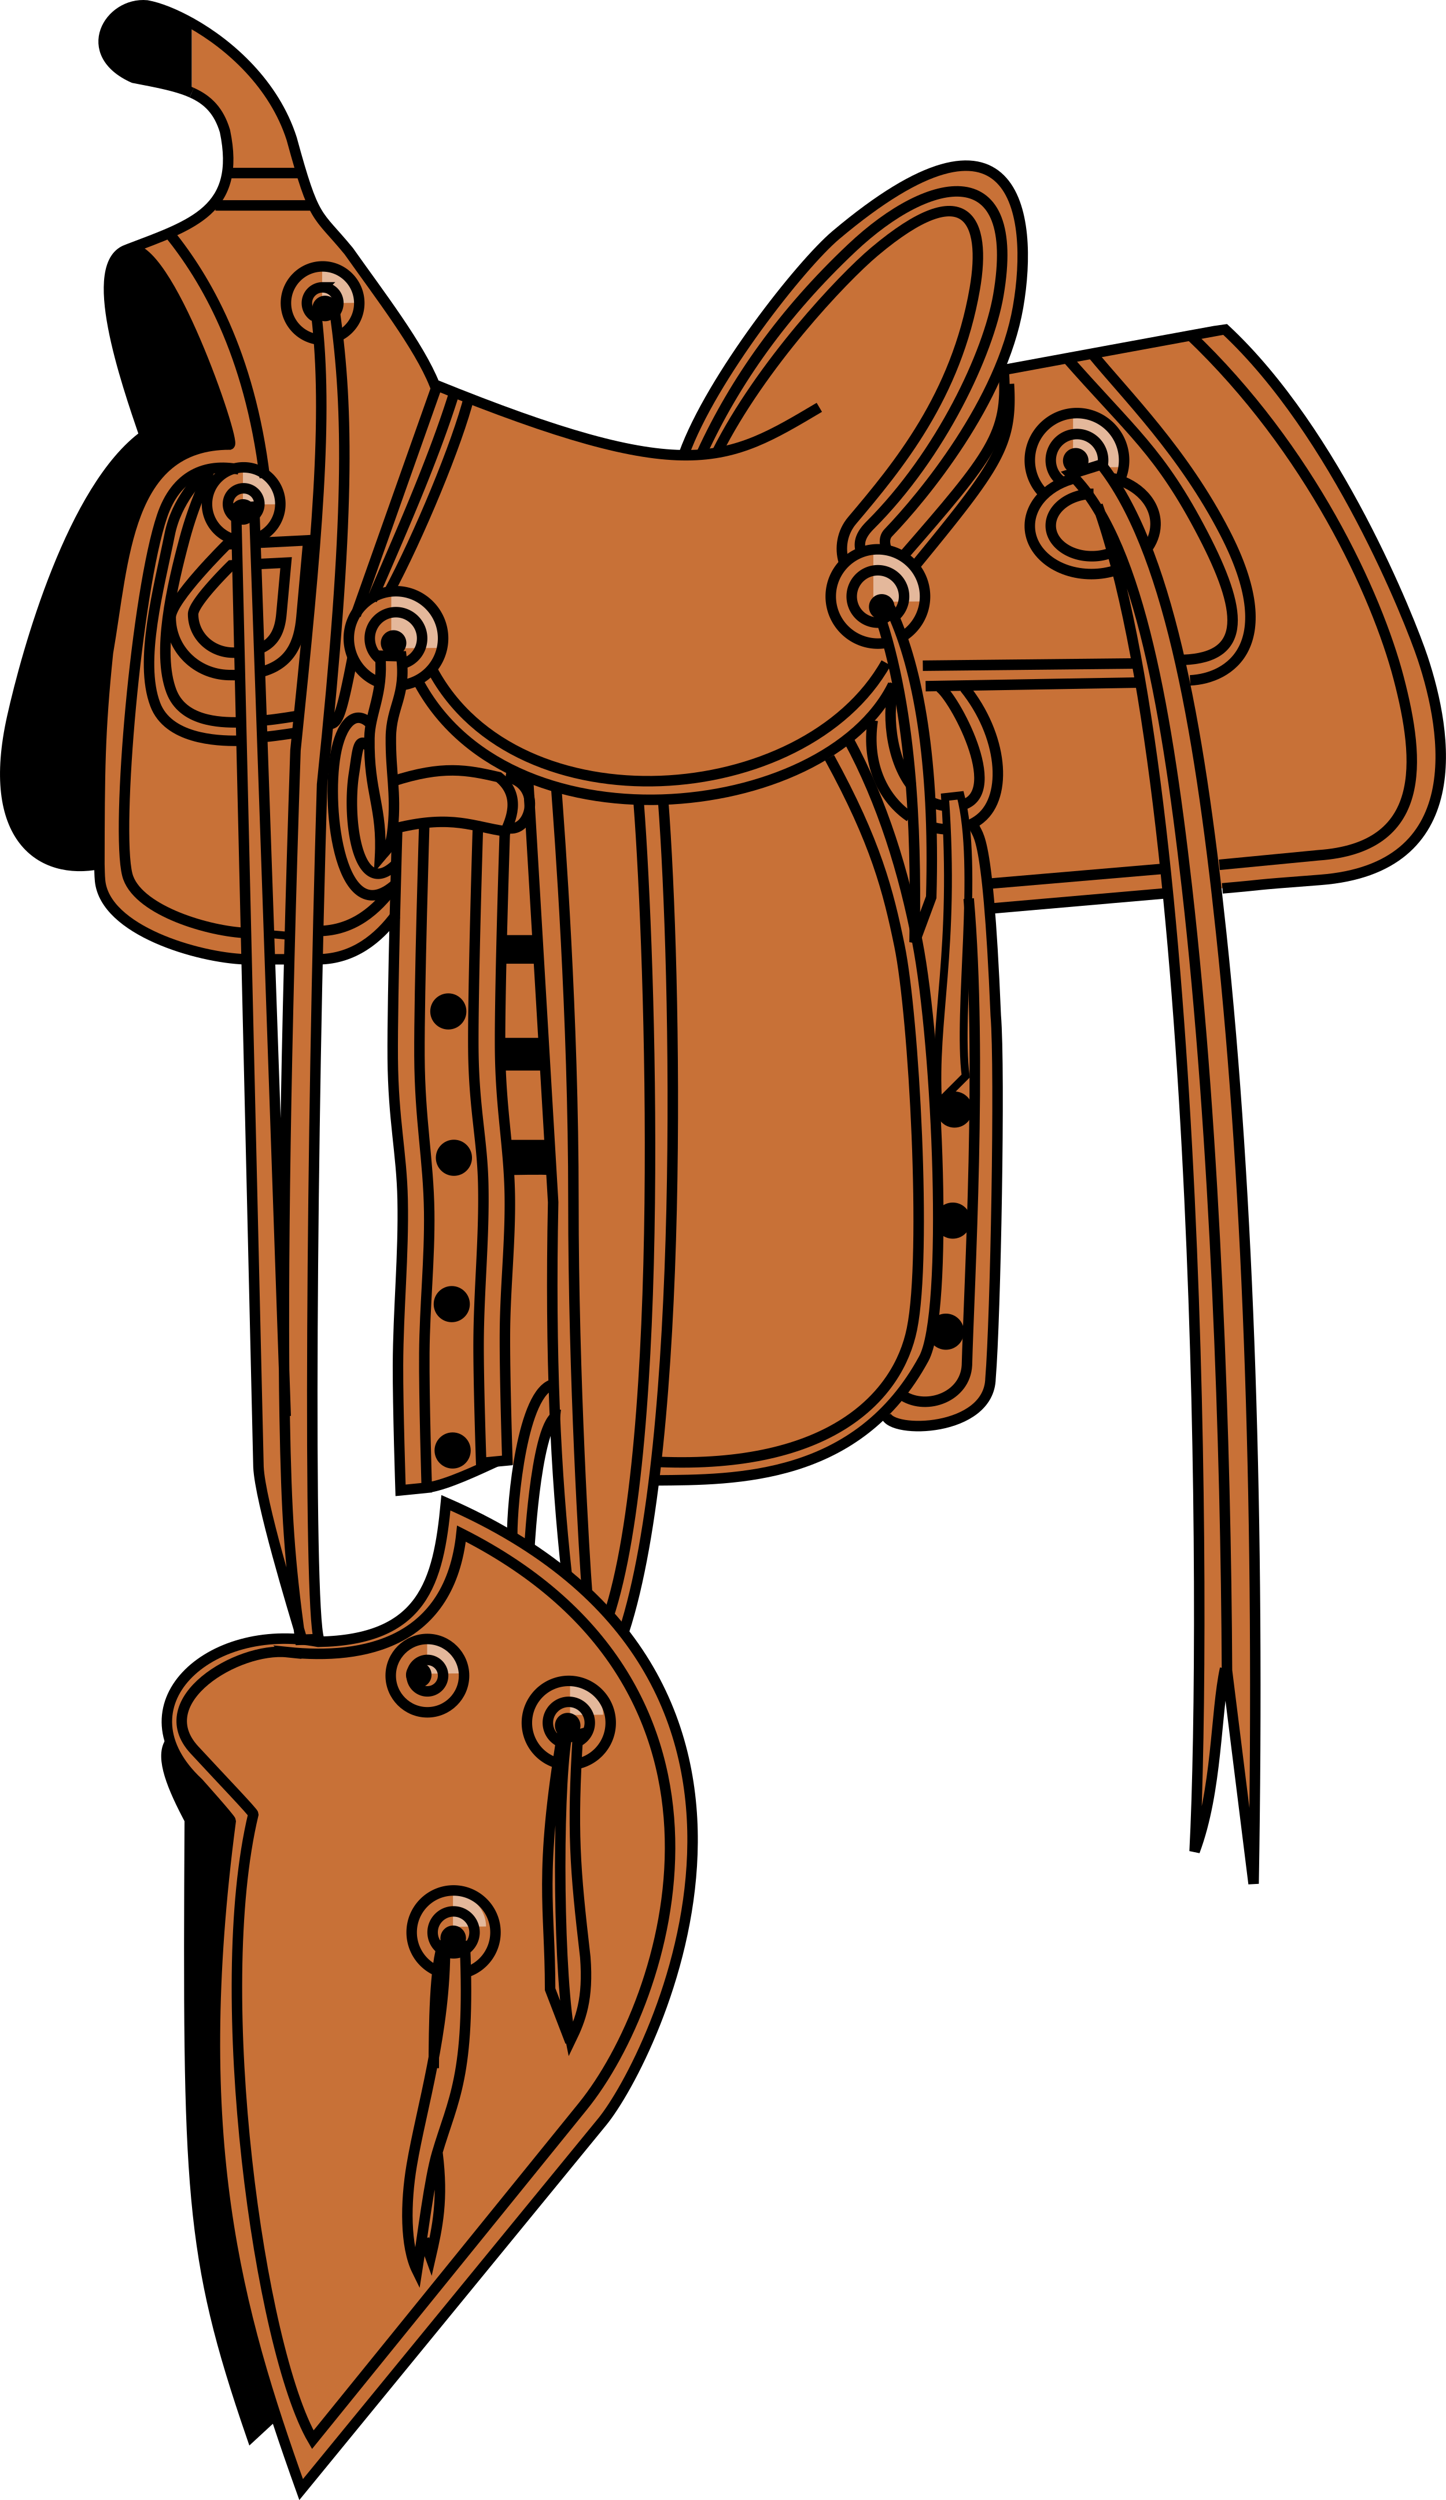<svg xmlns="http://www.w3.org/2000/svg" width="184.023" height="318.144" viewBox="0 0 138.017 238.608" enable-background="new"><defs><filter id="h" x="-.461" width="1.922" y="-.461" height="1.922" color-interpolation-filters="sRGB"><feGaussianBlur stdDeviation=".606"/></filter><filter id="g" x="-.461" width="1.922" y="-.461" height="1.922" color-interpolation-filters="sRGB"><feGaussianBlur stdDeviation=".606"/></filter><filter id="f" x="-.461" width="1.922" y="-.461" height="1.922" color-interpolation-filters="sRGB"><feGaussianBlur stdDeviation=".606"/></filter><filter id="e" x="-.283" width="1.567" y="-.283" height="1.567" color-interpolation-filters="sRGB"><feGaussianBlur stdDeviation=".606"/></filter><filter id="d" x="-.283" width="1.567" y="-.283" height="1.567" color-interpolation-filters="sRGB"><feGaussianBlur stdDeviation=".606"/></filter><filter id="c" x="-.283" width="1.567" y="-.283" height="1.567" color-interpolation-filters="sRGB"><feGaussianBlur stdDeviation=".606"/></filter><filter id="b" x="-.461" width="1.922" y="-.461" height="1.922" color-interpolation-filters="sRGB"><feGaussianBlur stdDeviation=".606"/></filter><filter id="a" x="-.461" width="1.922" y="-.461" height="1.922" color-interpolation-filters="sRGB"><feGaussianBlur stdDeviation=".606"/></filter></defs><path d="M18.299 2.225v6.617c1.55.693 2.592 1.741 3.173 3.675 1.57 7.54-3.05 8.91-9.268 11.284 3.7-1.056 10.307 18.367 9.717 18.627-9.88 0-10.079 11-11.619 19.88-.784 7.582-.803 11.302-.817 20.15.02.516.013 1.05.067 1.6.444 4.484 8.38 7.046 14.023 7.448l1.094 48.479c.134 3.252 3.359 13.794 4.06 16.169l-.062.31c-9.732-.865-17.126 6.813-9.735 13.694 0 0 3.089 3.45 3.089 3.63-4 30.37.54 46.55 6.72 63.82l28.73-35.09c3.886-4.746 16.405-29.282 1.54-47.34l.54.536c1.258-3.875 2.208-8.97 3.039-14.587 6.249.081 15.139.143 21.627-6.16l.345.105c.457 1.814 9.859 1.606 9.979-3.514.48-5.77.93-29.49.5-34.63-.183-4.448-.383-7.737-.607-10.193l17.005-1.488c3.242 33.551 3.388 76.076 2.583 91.45 2.18-5.82 2-13.27 2.91-17.45l.18.18 2.54 20.36c.6-34.36-.44-65.83-3.09-90.72-.12-1.133-.324-2.883-.48-4.238 3.801-.35 3.45-.359 9.94-.852 14.267-1.085 12.16-13.973 9.77-21.17-1.194-3.596-8.25-21.5-18.87-31.38-.13 0-21.631 3.917-21.631 3.917.888-2.017 1.532-4.028 1.88-6.037 1.565-8.994-.282-21.285-17.38-6.88-3.348 2.82-11.869 13.63-14.443 20.951-4.977.055-11.913-1.822-23.877-6.68-1.47-3.68-5.3-8.641-8.18-12.721-3.12-3.8-3.249-2.67-5.449-10.73-1.667-5.215-5.9-8.972-9.543-11.022zm19.438 85.318c-.169 5.029-.276 10.533-.252 13.471.05 5.91.85 8.975.945 13.478.11 5.269-.424 10.534-.444 15.804-.015 3.983.246 11.945.246 11.945l2.576-.263c1.89-.286 4.808-1.685 6.622-2.515 2.969-1.244 1.532 4.656 1.46 7.042l1.651 1.04s.698-12.756 2.688-12.37c-.023 5.622.364 10.537.863 15.108l.097.096c-3.107-2.559-6.938-4.91-11.628-6.952-.72 7.64-2.179 13.09-12.179 13.27l.06-.262c-.856-2.471-.78-35.453-.164-64.94 3.91-.346 6.02-2.135 7.46-3.952zm-11.922 4.014h1.756c-.389 15.947-.522 30.123-.435 39.69z" fill="#c87137"/><g opacity=".5" color="#000" fill="#fff" fill-rule="evenodd"><path d="M33.904-28.905a3.157 3.157 0 01-3.157 3.13v-3.156z" transform="scale(1 -1)" filter="url(#a)"/><path transform="scale(1 -1)" d="M26.345-48.132A3.157 3.157 0 0123.188-45v-3.157z" filter="url(#b)"/><path transform="scale(1 -1)" d="M88.491-57.396a5.133 5.133 0 01-5.132 5.09v-5.132z" filter="url(#c)"/><path d="M42.479-61.833a5.133 5.133 0 01-5.133 5.09v-5.132z" transform="scale(1 -1)" filter="url(#d)"/><path transform="scale(1 -1)" d="M107.554-44.578a5.133 5.133 0 01-5.133 5.09v-5.133z" filter="url(#e)"/><path d="M43.928-159.712a3.157 3.157 0 01-3.157 3.13v-3.156z" transform="scale(1 -1)" filter="url(#f)"/><path transform="scale(1 -1)" d="M57.567-163.656a3.157 3.157 0 01-3.157 3.131v-3.157z" filter="url(#g)"/><path d="M46.393-183.868a3.157 3.157 0 01-3.157 3.13v-3.157z" transform="scale(1 -1)" filter="url(#h)"/></g><g transform="translate(-150.708 -180.573)"><path d="M169.007 182.799c-1.646-.926-3.141-1.504-4.277-1.709-3.6-.34-6.52 4.57-1.28 6.91 2.3.444 4.141.78 5.557 1.414zM164.5 222.13c-6.87 5-11.188 20.47-12.62 26.87-2.577 11.518 2.717 15.141 8.314 14.032.014-8.849.032-12.569.816-20.152 1.54-8.88 1.74-19.88 11.62-19.88.59-.26-6.018-19.682-9.686-18.632-4.156 1.19-.194 12.632 1.556 17.762zM166.817 346.345c.358 1.438 1.26 2.93 2.823 4.385 0 0 3.09 3.45 3.09 3.63-3.449 26.186-.621 41.837 4.246 56.642l-2.246 2.088c-6-17.45-6.09-23.36-5.91-58.82-1.64-3.09-2.82-5.91-1.91-7.36"/><circle cx="193.499" cy="277.105" r="1.725" color="#000" fill-rule="evenodd"/><circle r="1.725" cy="286.472" cx="241.812" color="#000" fill-rule="evenodd"/><circle cx="193.91" cy="319.009" r="1.725" color="#000" fill-rule="evenodd"/><circle r="1.725" cy="305.041" cx="193.828" color="#000" fill-rule="evenodd"/><circle cx="194.033" cy="291.073" r="1.725" color="#000" fill-rule="evenodd"/><path d="M198.659 269.82h3.254v2.73h-3.254zM198.556 282.745h3.912v-3.116h-3.912zM199.09 292.73s3.937-.09 3.937 0v-3.367h-3.937z"/><circle r="1.725" cy="297.071" cx="241.648" color="#000" fill-rule="evenodd"/><circle r="1.725" cy="307.671" cx="240.991" color="#000" fill-rule="evenodd"/><circle cx="253.384" cy="224.551" r="1.219" color="#000" fill-rule="evenodd"/><circle r="1.219" cy="238.494" cx="234.866" color="#000" fill-rule="evenodd"/><circle r="1.219" cy="241.94" cx="188.273" color="#000" fill-rule="evenodd"/><circle r="1.219" cy="210.014" cx="181.736" color="#000" fill-rule="evenodd"/><circle r="1.219" cy="345.272" cx="204.892" color="#000" fill-rule="evenodd"/><circle r="1.219" cy="340.424" cx="190.678" color="#000" fill-rule="evenodd"/><circle r="1.219" cy="365.567" cx="193.964" color="#000" fill-rule="evenodd"/><circle r="1.219" cy="229.432" cx="173.904" color="#000" fill-rule="evenodd"/></g><g fill="none" stroke="#000"><path d="M18.299 2.226C16.653 1.3 15.158.723 14.022.517c-3.6-.34-6.52 4.57-1.28 6.91 2.3.444 4.14.78 5.557 1.414m59.903 30.036c-8.91 5.28-12.55 7.64-36.73-2.18-1.47-3.68-5.3-8.64-8.18-12.72-3.12-3.8-3.25-2.67-5.45-10.73-1.667-5.214-5.9-8.972-9.543-11.021"/><path d="M18.299 8.841c1.55.693 2.593 1.742 3.173 3.676 1.57 7.54-3.05 8.91-9.3 11.29M37.792 87.307c-1.638 2.234-4.027 4.206-7.364 4.25m-2.747 0h-1.965m-2.307 0c-4.5-.15-13.387-2.747-13.857-7.5-.055-.549-.047-1.083-.066-1.598m4.306-40.902c-6.87 5-11.189 20.47-12.62 26.87-2.577 11.518 2.717 15.141 8.314 14.032.014-8.849.032-12.569.816-20.152 1.54-8.88 1.74-19.88 11.62-19.88.59-.26-6.018-19.682-9.686-18.632-4.156 1.19-.194 12.632 1.556 17.762z"/><path d="M40.5 78.444s-.498 16.173-.464 22.338c.033 6.164.86 9.906.93 14.873.062 4.495-.429 8.984-.466 13.48-.035 4.285.233 12.856.233 12.856l-2.5.25s-.262-7.962-.247-11.945c.02-5.27.555-10.535.445-15.804-.095-4.503-.897-7.569-.946-13.478-.05-5.91.437-22.2.437-22.2M48.256 74.139c3.475.574 2.564 5.111.412 4.923M53.489 135.04c-2.25-.25-2.947 12.505-2.947 12.505m-3.111-8.081c-1.815.83-4.733 2.228-6.548 2.503M80.996 70.603c3.25 6 5.277 12.631 6.562 19.279 1.946 10.064 3.016 35.371.614 39.795-6.311 11.62-17.928 11.55-25.453 11.613"/><path d="M84.563 135.071c.456 1.815 9.859 1.606 9.979-3.514.48-5.77.93-29.49.5-34.63-.801-19.382-1.909-16.735-2.12-18.37M116.672 84.787c5.26-.46 1.505-.213 9.35-.81 14.267-1.085 12.16-13.972 9.77-21.17-1.194-3.595-8.25-21.5-18.87-31.38-.13 0-21.694 3.983-21.694 3.983"/><path d="M65.292 43.307c2.63-7.25 11.151-18.06 14.5-20.88 17.098-14.404 18.944-2.114 17.38 6.88-1.568 9.017-9.064 18.088-12.385 21.54-.537.557-.277 1.391-.09 1.75M23.246 89.032c-3.87-.252-10.266-2.317-11.093-5.538-1.117-4.353.886-27.057 3.319-34.247 1.32-3.9 4.118-5.063 7.322-4.447m2.478.788c-1.46-12.005-5.732-19.095-9.07-23.25M85.235 65.351c-6.452 13.135-37.133 16.386-45.583-.834M41.263 63.92c8.145 15.27 35.508 13.258 43.314-.654M33.957 58.72l7.715-21.793M37.077 56.59c2.88-5.37 6.595-14.283 7.715-18.783"/><path d="M82.208 52.81c-.187-.71-.36-1.482.845-2.683 6.804-6.777 11.288-16.434 12.239-21.95 2.267-13.156-6.407-11.67-14-4.5-6.548 6.183-11.142 12.709-14.285 19.524"/><path d="M68.446 43.155c4.171-8.29 11.934-16.54 15.016-19.134 8.807-7.413 10.713-3.027 9.58 3.536-1.772 10.265-7.357 16.967-11.704 22.112-.954 1.128-1.202 2.619-.8 3.955M86.164 53.12c8.55-9.82 10.026-11.7 9.656-17.52M113.591 64.934c3.82-.18 8.813-3.424 3.34-14.057-3.978-7.73-9.402-13.106-12.682-17.106M88.35 65.49l20.588-.352"/><path d="M112.932 62.979c6.3-.225 5.594-4.836 1.927-11.912-4.153-8.014-6.837-9.82-13.207-17.09M88.081 63.536l20.391-.215"/><path d="M116.382 82.537l9.46-.91c10.36-.72 9.763-8.862 7.65-16.933-2.08-7.937-8.453-21.817-19.903-32.717M94.411 86.725l16.9-1.468M94.188 84.357l16.938-1.445M83.3 68.749c-.647 4.387 1.137 7.59 3.534 9.21m1.915.92c.51.156 1.027.247 1.535.269m1.931-.275c.495-.174.959-.43 1.376-.773 2.619-2.149 2.135-7.903-1.526-12.452"/><path d="M85.407 65.283c-.82 2.42-.462 7.14 1.643 9.777m1.913 1.518c.357.157.741.27 1.153.33m1.86-.114c3.945-1.326-.936-10.295-2.299-11.203M62.927 139.53c16.292.672 22.806-6.237 24.115-12.684 1.446-7.128.192-29.86-1.186-36.57-1.077-5.24-2.248-9.866-6.684-17.969M59.55 155.715c5.88-18.1 5.012-62.838 3.742-79.378M58.037 154.382c5.57-16.7 4.06-62.872 2.93-77.685M56.022 151.795c-.208-2.578-1.302-20.28-1.29-37.158.012-17.61-1.35-35.533-1.62-39.21M54.092 150.283c-1.05-9.62-1.604-20.765-1.295-35.536l-2.415-40.77M48.89 146.505c-.008-3.13.956-13.751 3.956-14.4"/><path d="M30.382 156.697c-10.54-2-19.27 6.18-11.45 13.46 0 0 3.09 3.45 3.09 3.63-4 30.37.54 46.55 6.72 63.82l28.73-35.09c4.84-5.911 23.09-42.54-14.91-59.09-.72 7.64-2.18 13.09-12.18 13.27z"/><path d="M27.432 157.684c-4.76-.5-13.247 4.6-8.877 9.33 2.56 2.771 5.627 5.957 5.627 6.137-4.108 17.12.581 50.982 5.671 59.702l25.776-31.819c8.232-10.161 17.812-39.823-11.585-54.664-1.09 10.36-9.182 12.095-16.612 11.314z"/><path d="M26.382 230.337l-2.36 2.18c-6-17.45-6.09-23.36-5.91-58.82-1.64-3.09-2.82-5.91-1.91-7.36M28.562 16.517h-7.27M29.842 19.607h-9.28M28.433 68.319s-2.096.346-3.019.42m-2.617.204c-1.9.025-5.358-.11-6.441-2.974-1.408-3.722.063-10.054 1.26-14.521.946-3.53 2.189-5.952 2.312-6.382M35.306 69.033c-1.493-1.427-2.782.173-3.279 2.97-.947 5.345.526 16.96 5.689 12.412M37.472 74.574c4.806-1.564 7.115-1.096 10.13-.404 2.28 1.832 1.037 4.257.654 5.172-3.045-.417-5.05-1.614-10.376-.321M86.22 133.228c2.308 1.4 5.907.072 6.072-2.92.203-7.696 1.485-29.365.168-44.541M37.631 84.58c-1.638 2.234-3.866 4.234-7.203 4.278"/><path d="M28.494 69.9s-2.156.343-3.202.427m-2.581.374c-2.152.029-6.665-.22-7.891-3.457-1.577-4.16.361-11.13 1.38-16.243.662-3.318 2.859-5.252 3.18-5.957"/><path d="M22.892 64.421c-.346.015-.713.018-1.1.006-3.039-.09-5.5-2.46-5.5-5.5 0-1.672 5.37-6.97 5.37-6.97l.766-.039m1.927-.097l5.077-.255-.661 7.361c-.213 2.361-.99 4.484-3.933 5.227"/><path d="M22.915 62.282a9.977 9.977 0 01-.768.005c-2.051-.061-3.713-1.643-3.713-3.673 0-1.116 3.626-4.654 3.626-4.654l.718-.035m1.629-.081l2.899-.144-.447 4.914c-.131 1.447-.584 2.76-2.192 3.35M35.22 71.298c-1.07-1.152-1.08.293-1.436 2.55-.68 4.31.34 12.272 4.04 8.604M31.451 69.112c.798-.066 1.111-.736 2.213-6.42m1.832-5.411c2.26-5.344 5.835-13.141 7.983-20.19M87.204 54.165c8.054-9.82 9.445-11.698 9.097-17.518M48.196 78.96S47.697 94 47.73 99.906c.034 5.906.86 9.49.93 14.249.062 4.306-.428 8.606-.465 12.913-.035 4.106.232 12.316.232 12.316l-2.5.24s-.262-7.628-.247-11.443c.02-5.048.555-10.092.445-15.14-.094-4.314-.897-7.25-.946-12.912-.049-5.662.437-21.267.437-21.267"/><path d="M25.718 89.15l1.807.164" stroke-width=".75"/></g><g fill="none" stroke="#000"><path d="M36.303 62.935a2.5 2.5 0 112.329.347M22.437 49.363c-.41-.268-.68-.73-.68-1.258 0-.83.67-1.5 1.5-1.5s1.5.67 1.5 1.5c0 .453-.2.858-.515 1.133M29.992 30.197a1.497 1.497 0 01-.7-1.27c0-.83.67-1.5 1.5-1.5a1.498 1.498 0 011.213 2.383M43.292 182.427c1.1 0 2 .9 2 2a2.004 2.004 0 01-2 2c-.466 0-.896-.161-1.237-.431a2 2 0 01-.763-1.569c0-1.1.9-2 2-2z"/><path d="M41.763 188.125a4 4 0 01-2.471-3.698c0-2.21 1.79-4 4-4s4 1.79 4 4a4 4 0 01-2.604 3.75M53.17 168.268a4 4 0 111.683.12"/><path d="M53.38 166.206a2.006 2.006 0 01-1.088-1.779c0-1.1.9-2 2-2s2 .9 2 2c0 .826-.507 1.538-1.225 1.843M40.792 158.427c.83 0 1.5.67 1.5 1.5s-.67 1.5-1.5 1.5-1.5-.67-1.5-1.5.67-1.5 1.5-1.5z"/><path d="M40.792 156.427c1.93 0 3.5 1.57 3.5 3.5s-1.57 3.5-3.5 3.5-3.5-1.57-3.5-3.5 1.57-3.5 3.5-3.5zM106.572 54.403c-.74.25-1.553.388-2.404.388-3.31 0-5.944-2.094-5.876-4.682.055-2.122 1.912-3.913 4.404-4.488m3.552.03c2.396.606 4.099 2.372 4.044 4.458-.023.87-.349 1.684-.896 2.382"/><path d="M106.353 52.632a5.107 5.107 0 01-2.14.456c-2.21 0-3.965-1.336-3.921-2.979.043-1.643 1.868-2.98 4.078-2.98M101.334 45.958a2.5 2.5 0 113.745-1.022"/><path d="M99.57 47.065a4.485 4.485 0 01-1.278-3.138c0-2.48 2.02-4.5 4.5-4.5s4.5 2.02 4.5 4.5c0 .639-.134 1.246-.375 1.797M84.61 61.352a4.502 4.502 0 01-5.318-4.425c0-2.48 2.02-4.5 4.5-4.5s4.5 2.02 4.5 4.5a4.503 4.503 0 01-2.144 3.832"/><path d="M84.265 59.382a2.5 2.5 0 11-.473-4.955 2.5 2.5 0 011.565 4.449M36.164 65.122a4.51 4.51 0 01-2.872-4.195c0-2.48 2.02-4.5 4.5-4.5s4.5 2.02 4.5 4.5a4.51 4.51 0 01-3.799 4.445M22.49 51.52a3.506 3.506 0 01-2.733-3.415c0-1.93 1.57-3.5 3.5-3.5s3.5 1.57 3.5 3.5a3.506 3.506 0 01-2.334 3.3M30.386 32.404a3.505 3.505 0 01-3.094-3.477c0-1.93 1.57-3.5 3.5-3.5s3.5 1.57 3.5 3.5a3.503 3.503 0 01-1.883 3.104"/></g><g fill="none" stroke="#000"><path d="M42.33 185.336c-.862 2.236-.907 8.016-.93 12.051m.364 8.14c.552 4.41.004 6.995-.667 9.914l-.63-1.742m2.011-28.015c.038 8.218-2.252 15.476-3.178 20.957-.613 3.626-.634 7.749.507 10.07.55-3.486 1.184-8.742 1.914-11.219 1.52-5.154 3.186-7.308 2.66-19.77zm11.962 9.199l-1.933-5.025c-.007-8.002-1.098-10.7 1.176-24.457m.38.49c-.91 5.88-.771 23.086.409 28.806.952-1.962 1.7-3.903 1.392-7.9-1-8.6-1.265-12-.705-21.22zm50.7-117.662c9.87 27.592 10.436 105.977 9.259 128.468 2.18-5.82 2-13.27 2.91-17.45m-11.82-114.91c6.25 7.89 9.27 24.17 11.45 44.73 2.65 24.89 3.69 56.36 3.09 90.72l-2.54-20.36c-.1-21.04-1.08-50.66-3.82-74.73-2.09-18.35-4.88-33.39-11.09-39.45zM84.127 59.198c3.25 10.13 3.295 22.48 3.165 30.73l1.592-4.296c.379-13.108-1.297-21.825-3.702-27.117zM31.971 29.875c1.29 9.31 1.43 19.352-1.23 45.002-1.01 33.04-1.338 78.557-.298 81.557l-1.785.07c-1.042-7.774-1.312-11.762-1.486-21.229-.236-12.755.081-35.543 1.03-63.668 2.06-20.06 3.14-31.896 2-41.536M28.73 156.153c-.701-2.375-3.927-12.917-4.06-16.168l-2.138-91.472 1.73-.16 3.006 86.801M38.307 62.636c.482 3.835-.974 4.765-1.001 7.76-.03 3.278.518 5.29.196 8.553-.2 2.014-.45 1.948-1.233 2.884.263-4.824-1.085-6.152-1.008-11.38.035-2.386 1.338-4.216 1.03-7.87z"/><path d="M91.679 75.909c1.812 6.864-.324 20.64.493 26.786l-2.63 2.629c-.485-8.053 1.689-14.584.658-29.25z" stroke-width=".75"/></g></svg>